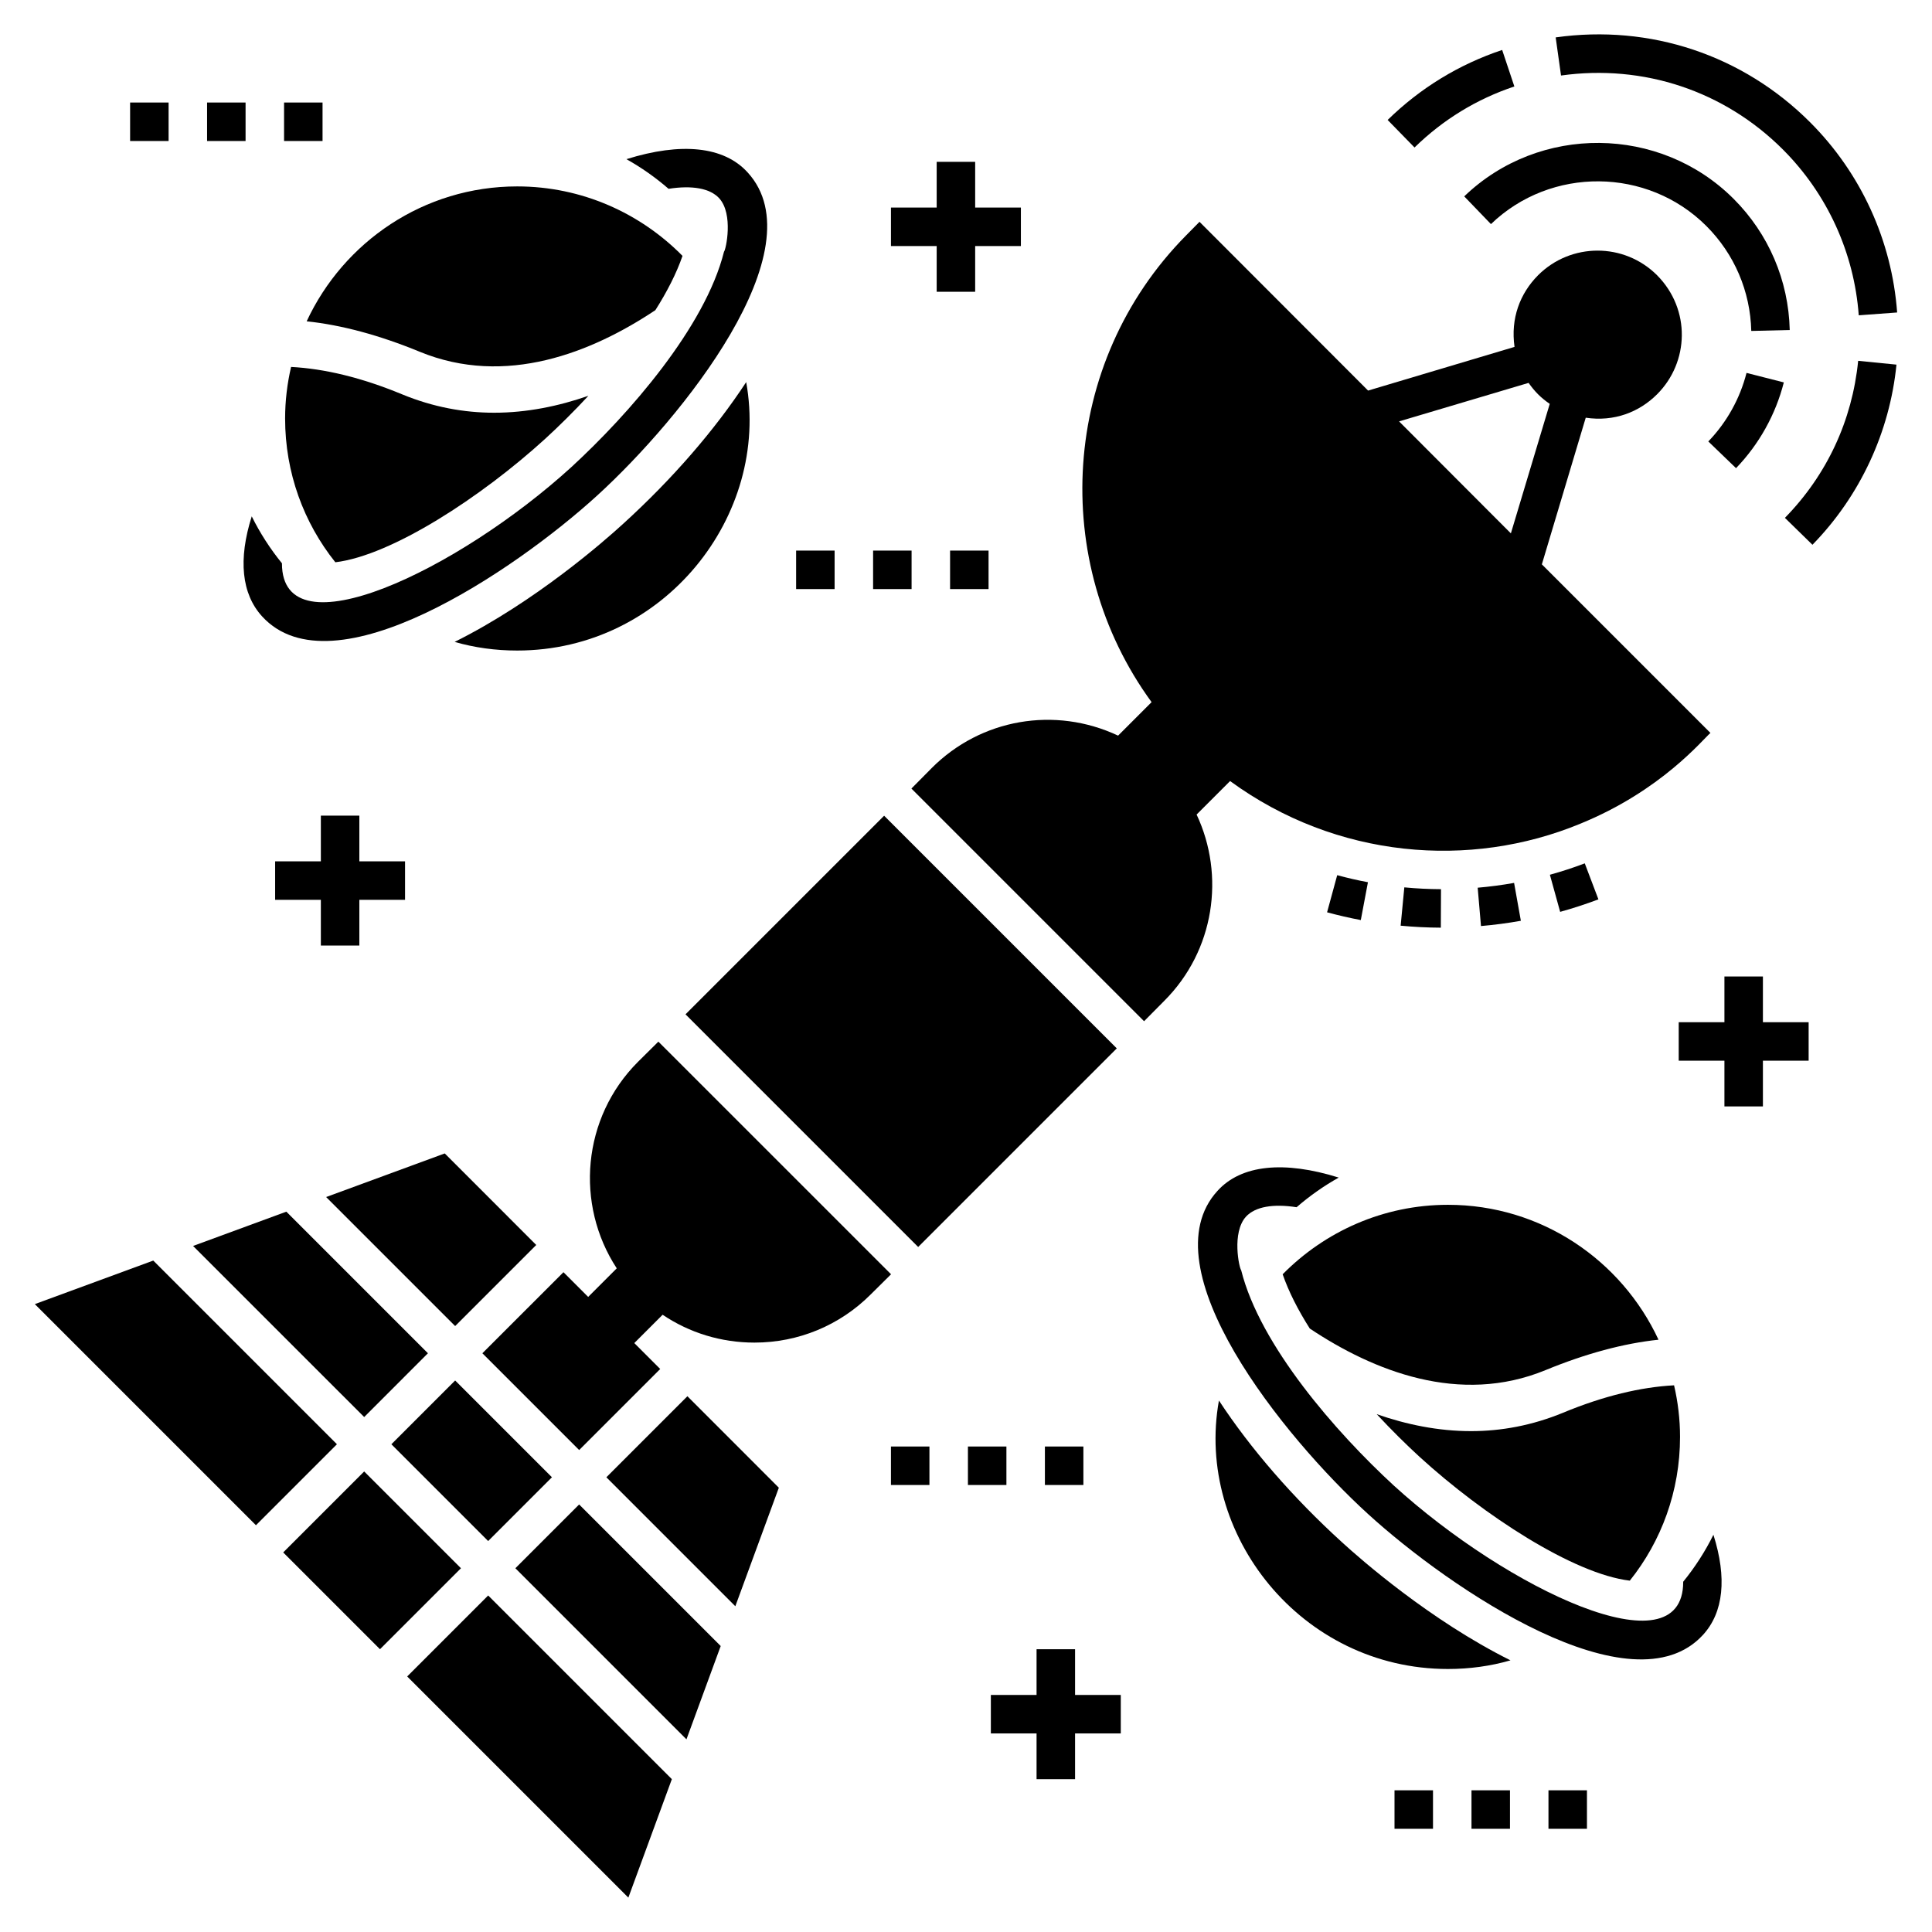 <?xml version="1.0" encoding="UTF-8"?>
<!-- Uploaded to: ICON Repo, www.iconrepo.com, Generator: ICON Repo Mixer Tools -->
<svg fill="#000000" width="800px" height="800px" version="1.1" viewBox="144 144 512 512" xmlns="http://www.w3.org/2000/svg">
 <g>
  <path d="m439.96 421.83-52.633 52.633-61.656-61.656 52.633-52.633z"/>
  <path d="m545.25 377.98c-3.172 0.566-6.422 0.996-9.648 1.273l0.875 10.16c3.535-0.305 7.094-0.773 10.566-1.395z"/>
  <path d="m516.16 379.16-0.973 10.156c3.516 0.332 7.098 0.512 10.648 0.527l0.043-10.199c-3.242-0.016-6.516-0.176-9.719-0.484z"/>
  <path d="m563.98 372.8c-3.008 1.141-6.117 2.156-9.242 3.019l2.719 9.832c3.426-0.949 6.84-2.066 10.141-3.312z"/>
  <path d="m495.69 385.77c2.93 0.797 5.934 1.488 8.938 2.059l1.891-10.027c-2.738-0.516-5.481-1.145-8.145-1.871z"/>
  <path d="m390.89 347.57-5.356 5.406 61.656 61.66 5.356-5.406c13.312-13.312 16.168-33.199 8.566-49.367l8.875-8.875c28.203 20.605 63.648 23.359 92.77 11.32 21.52-8.773 32.383-22.234 34.527-24.07l-44.676-44.676 11.629-38.863c7.547 1.121 14.18-1.48 18.922-6.223 8.465-8.465 8.977-22.441 0-31.516-8.723-8.723-22.848-8.723-31.57 0-4.793 4.844-7.293 11.422-6.223 18.973l-38.809 11.578-44.676-44.727-3.621 3.672c-33.305 33.762-36.211 86.445-9.078 123.62l-8.875 8.875c-16.727-7.856-36.363-4.488-49.418 8.617zm158.2-102.1c0.766 1.07 1.582 2.09 2.5 3.008 0.969 0.969 1.988 1.785 3.109 2.551l-10.301 34.324-29.629-29.68z"/>
  <path d="m511.74 175.79 7.125 7.297c7.566-7.394 16.469-12.836 26.457-16.172l-3.231-9.676c-11.461 3.832-21.676 10.07-30.352 18.551z"/>
  <path d="m556.27 153.91 1.418 10.102c21.855-3.055 43.273 4.082 58.797 19.609 11.746 11.746 18.887 27.352 20.102 43.938l10.176-0.75c-1.398-19.027-9.586-36.926-23.062-50.402-17.812-17.816-42.379-26.027-67.43-22.496z"/>
  <path d="m617.02 281.24 7.297 7.129c12.574-12.867 20.48-29.82 22.266-47.738l-10.148-1.012c-1.582 15.848-8.293 30.242-19.414 41.621z"/>
  <path d="m603.42 196.69c-19.492-19.496-51.516-19.789-71.383-0.648l7.078 7.348c15.887-15.312 41.5-15.082 57.094 0.512 7.414 7.414 11.641 17.289 11.895 27.801l10.195-0.246c-0.316-13.145-5.598-25.492-14.879-34.766z"/>
  <path d="m596.72 260.99 7.348 7.078c6.117-6.352 10.492-14.207 12.664-22.727l-9.887-2.516c-1.734 6.805-5.234 13.086-10.125 18.164z"/>
  <path d="m310.52 646.89 11.527-31.395-48.676-48.676-21.461 21.461z"/>
  <path d="m240.51 519.53 16.898-16.902-37.523-37.523-24.719 9.086z"/>
  <path d="m266.16 559.6-21.461 21.461-25.648-25.648 21.461-21.461z"/>
  <path d="m290.27 535.49-16.902 16.902-25.648-25.648 16.902-16.902z"/>
  <path d="m233.29 526.74-48.672-48.676-31.387 11.539 58.598 58.598z"/>
  <path d="m286.11 473.93-24.246-24.258-31.434 11.555 34.191 34.191z"/>
  <path d="m350.4 538.26-24.23-24.246-21.477 21.477 34.176 34.18z"/>
  <path d="m280.58 559.6 45.34 45.34 9.074-24.723-37.516-37.516z"/>
  <path d="m313.07 425.4c-14.832 14.836-16.707 37.797-5.625 54.723l-7.574 7.574-6.547-6.551-21.488 21.484 25.648 25.648 21.48-21.48-6.867-6.871 7.504-7.504c7.121 4.793 15.52 7.379 24.328 7.379 11.629 0 22.594-4.539 30.805-12.75l5.406-5.356-61.664-61.652z"/>
  <path d="m491.11 496.08c16.828 11.219 39.676 20.398 62.473 11.016 10.66-4.387 20.707-7.09 29.938-8.059-9.793-21.062-31.059-35.75-55.793-35.75-17.137 0-32.641 7.09-43.809 18.41 1.582 4.59 4.078 9.488 7.191 14.383z"/>
  <path d="m595.32 577.25c5.457-5.969 6.375-15.098 2.754-26.52-2.191 4.438-4.894 8.617-8.008 12.445v0.051c0 24.051-46.637 1.855-76.703-25.551-15.238-14.023-35.445-37.074-40.441-57.066-0.512-0.512-2.562-9.957 1.273-14.18 2.449-2.652 7.191-3.469 13.414-2.5 3.469-3.008 7.242-5.66 11.168-7.856-14.484-4.539-25.855-3.418-32.129 3.519-18.672 20.395 17.512 65.215 39.832 85.578 21.996 20.074 70.129 52.535 88.84 32.078z"/>
  <path d="m499.62 552.69c-13.004-11.832-24.223-24.785-32.59-37.535-6.375 35.352 21.738 71.145 60.691 71.145 5.711 0 11.32-0.766 16.574-2.293-21.316-10.609-39.777-26.828-44.676-31.316z"/>
  <path d="m558.27 518.37c-8.262 3.418-16.473 4.894-24.43 4.894-8.672 0-17.086-1.734-24.988-4.488 3.824 4.129 7.754 8.008 11.422 11.371 16.879 15.402 40.699 30.957 55.641 32.742 8.363-10.453 13.312-23.715 13.312-38.098 0-4.691-0.562-9.281-1.582-13.668-8.82 0.465-18.664 2.812-29.375 7.246z"/>
  <path d="m239.23 394.58v-12.117h12.113v-10.199h-12.113v-12.113h-10.199v12.113h-12.117v10.199h12.117v12.117z"/>
  <path d="m418.7 593.18h-12.113v10.199h12.113v12.117h10.203v-12.117h12.117v-10.199h-12.117v-12.117h-10.203z"/>
  <path d="m611.19 402.78h-10.199v12.117h-12.113v10.199h12.113v12.117h10.199v-12.117h12.117v-10.199h-12.117z"/>
  <path d="m392.23 186.89v12.117h-12.117v10.199h12.117v12.117h10.199v-12.117h12.117v-10.199h-12.117v-12.117z"/>
  <path d="m420.91 527.34h10.199v10.199h-10.199z"/>
  <path d="m380.11 527.34h10.199v10.199h-10.199z"/>
  <path d="m400.51 527.34h10.199v10.199h-10.199z"/>
  <path d="m375.38 289.91h10.199v10.199h-10.199z"/>
  <path d="m395.78 289.91h10.199v10.199h-10.199z"/>
  <path d="m354.98 289.91h10.199v10.199h-10.199z"/>
  <path d="m178.48 171.17h10.199v10.199h-10.199z"/>
  <path d="m198.88 171.17h10.199v10.199h-10.199z"/>
  <path d="m219.28 171.17h10.199v10.199h-10.199z"/>
  <path d="m513.56 618.45h10.199v10.199h-10.199z"/>
  <path d="m554.36 618.45h10.199v10.199h-10.199z"/>
  <path d="m533.96 618.45h10.199v10.199h-10.199z"/>
  <path d="m225.27 229.15c9.23 0.969 19.277 3.672 29.938 8.059 22.797 9.383 45.645 0.203 62.473-11.016 3.109-4.894 5.609-9.793 7.191-14.383-11.168-11.32-26.672-18.41-43.809-18.41-24.734 0-46.004 14.688-55.793 35.75z"/>
  <path d="m310.01 186.18c3.926 2.191 7.699 4.844 11.168 7.856 6.223-0.969 10.965-0.152 13.414 2.5 3.836 4.219 1.785 13.668 1.273 14.18-4.996 19.992-25.203 43.047-40.441 57.066-30.066 27.406-76.703 49.602-76.703 25.551v-0.051c-3.109-3.824-5.812-8.008-8.008-12.445-3.621 11.422-2.703 20.551 2.754 26.52 18.711 20.457 66.844-12.004 88.84-32.078 22.316-20.363 58.5-65.184 39.832-85.578-6.273-6.938-17.645-8.059-32.129-3.519z"/>
  <path d="m341.75 245.26c-8.363 12.75-19.582 25.703-32.59 37.535-4.894 4.488-23.359 20.707-44.676 31.312 5.254 1.531 10.863 2.293 16.574 2.293 38.957 0.004 67.066-35.789 60.691-71.141z"/>
  <path d="m288.51 260.26c3.672-3.367 7.598-7.242 11.422-11.371-7.906 2.754-16.32 4.488-24.988 4.488-7.957 0-16.168-1.48-24.43-4.894-10.711-4.438-20.551-6.781-29.375-7.242-1.02 4.387-1.582 8.977-1.582 13.668 0 14.383 4.945 27.641 13.312 38.098 14.941-1.789 38.758-17.344 55.641-32.746z"/>
 </g>
</svg>
